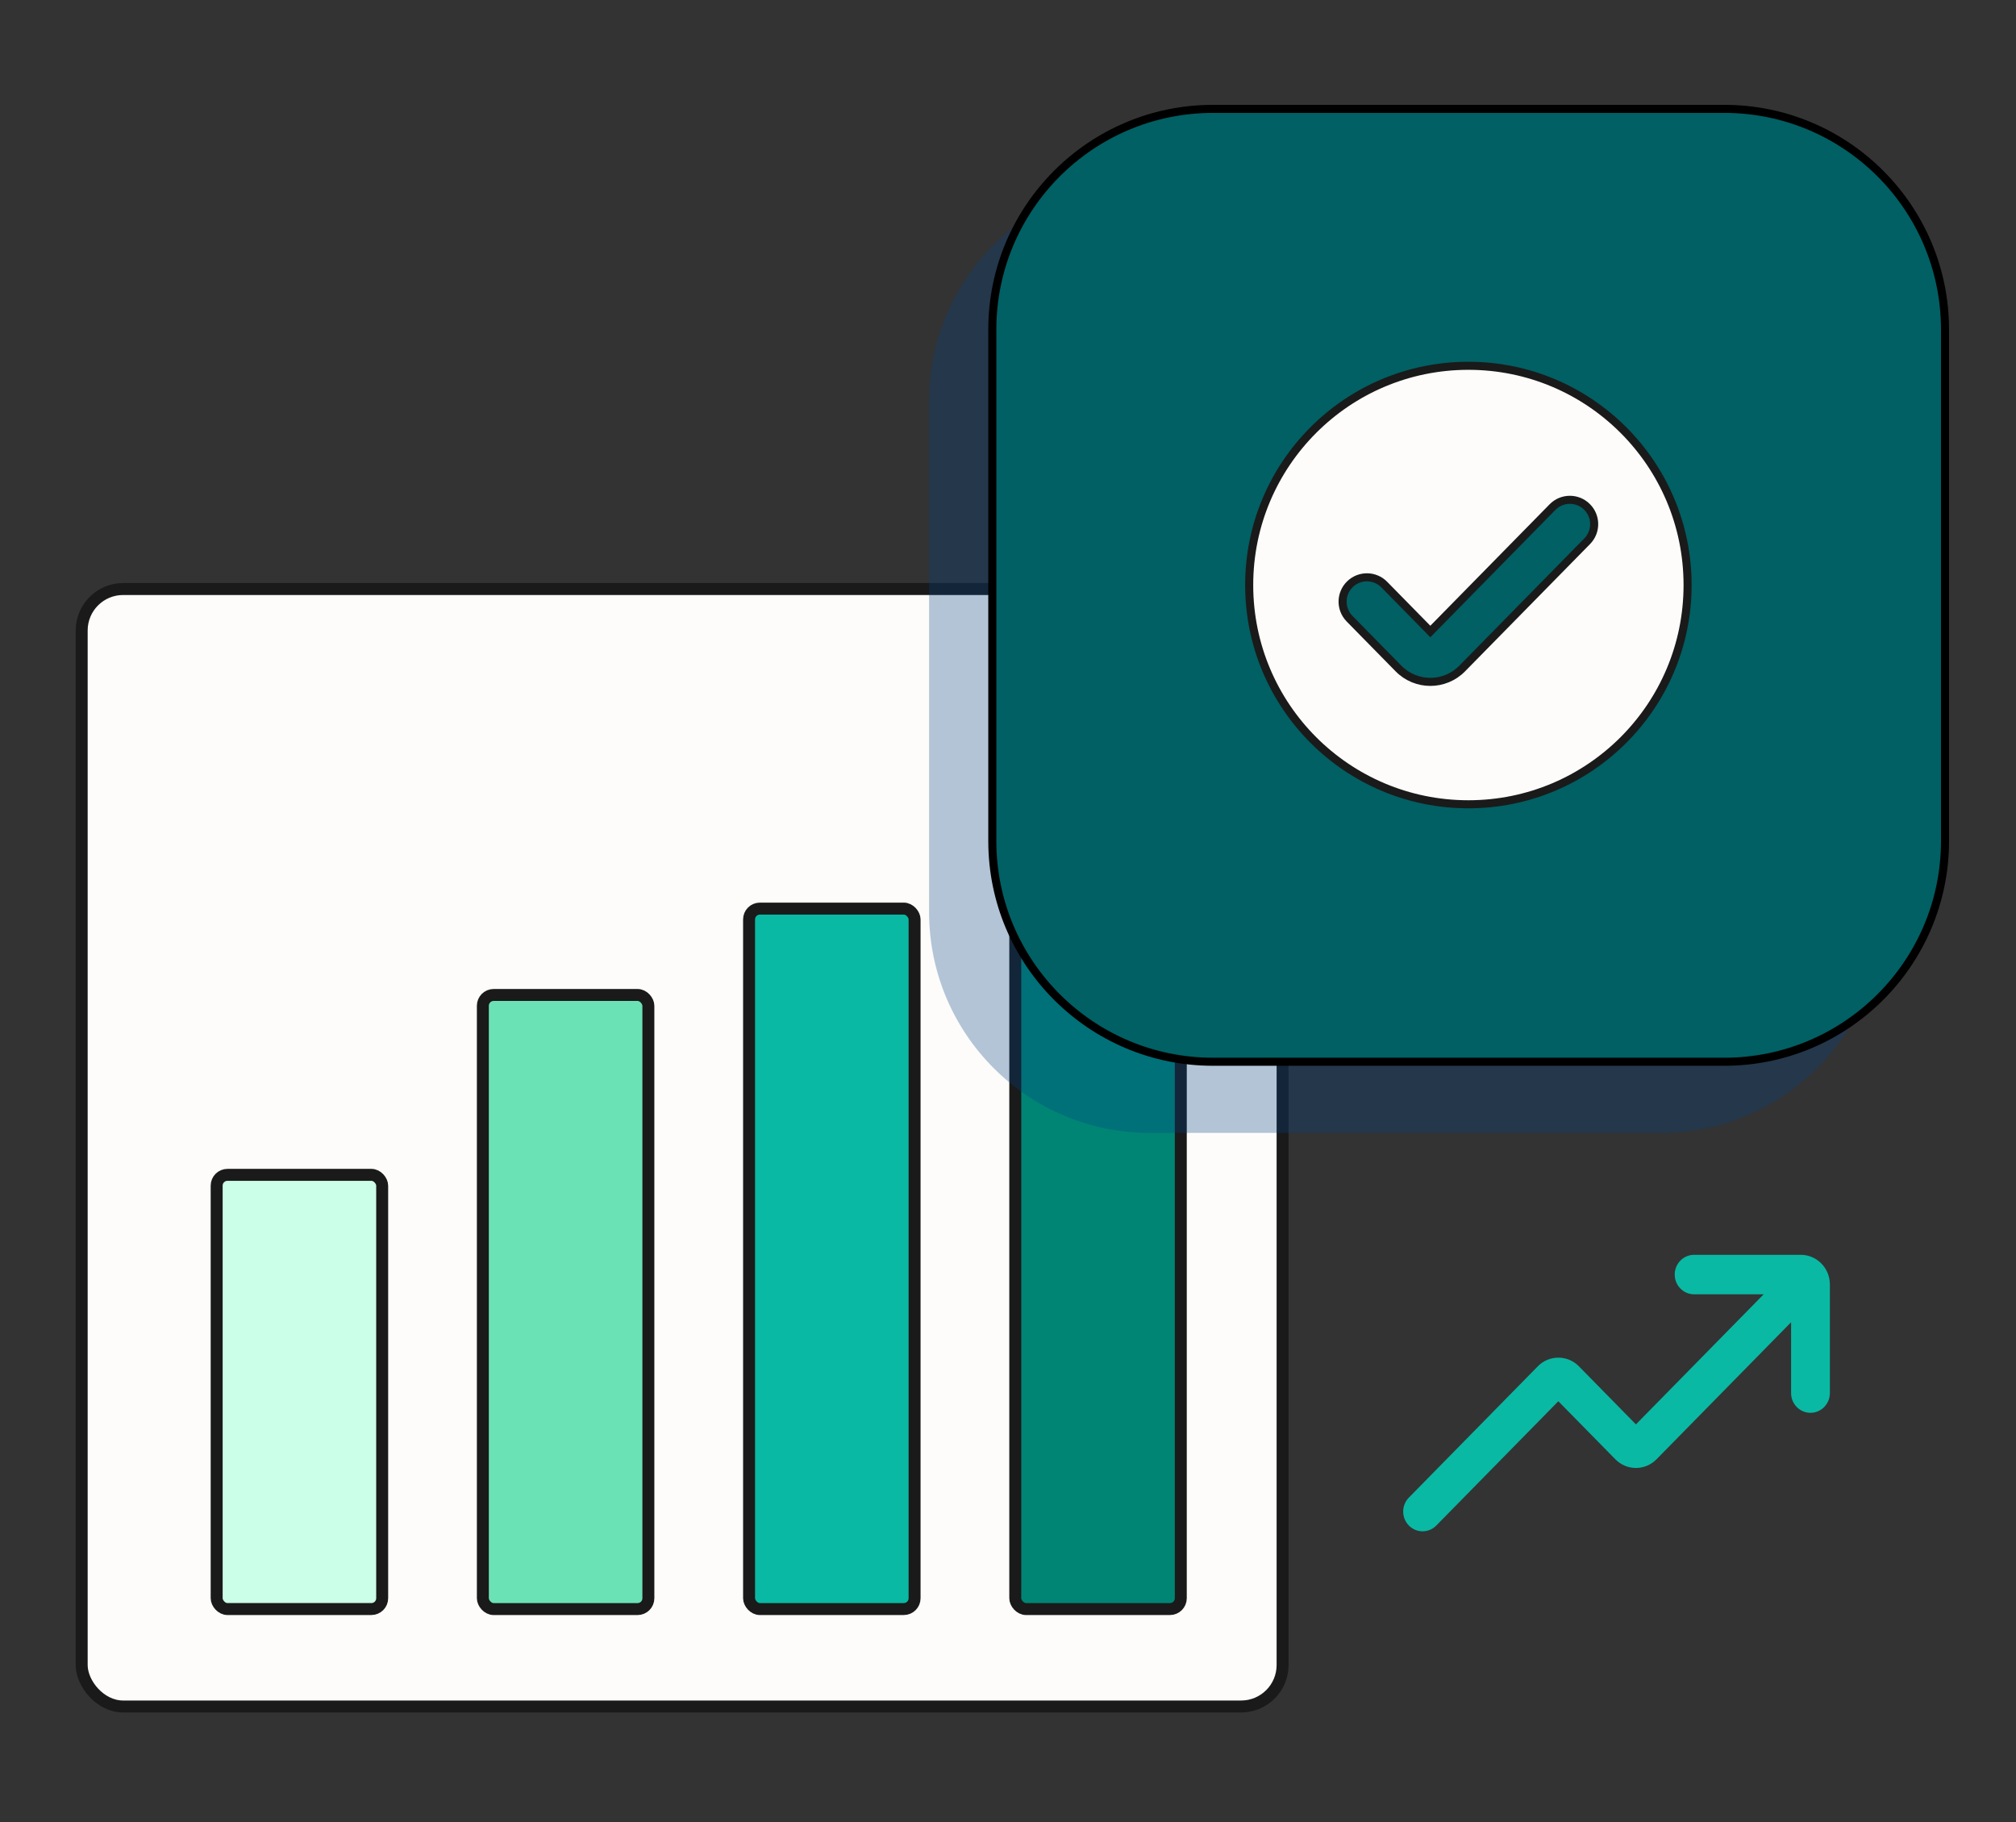 <?xml version="1.0" encoding="UTF-8"?> <svg xmlns="http://www.w3.org/2000/svg" width="426" height="385" viewBox="0 0 426 385" fill="none"><rect x="0" y="0" width="426" height="385" fill="#333333" stroke="none"/><rect x="17.262" y="124.444" width="253.76" height="236.086" rx="8.756" fill="#FDFCFA" stroke="#1A1A1A" stroke-width="2.525"></rect><rect x="45.783" y="248.209" width="34.976" height="91.734" rx="2.285" fill="#CCFFE7" stroke="#1A1A1A" stroke-width="2.525"></rect><rect x="158.285" y="191.959" width="34.976" height="147.986" rx="2.285" fill="#09B9A4" stroke="#1A1A1A" stroke-width="2.525"></rect><rect x="214.537" y="154.966" width="34.976" height="184.98" rx="2.285" fill="#008575" stroke="#1A1A1A" stroke-width="2.525"></rect><rect x="102.032" y="210.206" width="34.976" height="129.742" rx="2.285" fill="#6BE2B6" stroke="#1A1A1A" stroke-width="2.525"></rect><path d="M350.989 38.027H242.98C217.214 38.027 196.326 58.915 196.326 84.681V192.69C196.326 218.456 217.214 239.344 242.98 239.344H350.989C376.755 239.344 397.643 218.456 397.643 192.69V84.681C397.643 58.915 376.755 38.027 350.989 38.027Z" fill="#004084" fill-opacity="0.3"></path><path d="M364.346 23H256.337C230.571 23 209.683 43.888 209.683 69.654V177.663C209.683 203.429 230.571 224.317 256.337 224.317H364.346C390.112 224.317 411 203.429 411 177.663V69.654C411 43.888 390.112 23 364.346 23Z" fill="#006064" stroke="black" stroke-width="1.703" stroke-miterlimit="10"></path><path d="M310.284 77.281C335.866 77.281 356.603 98.019 356.604 123.601C356.604 149.182 335.866 169.92 310.284 169.92C284.703 169.92 263.965 149.182 263.965 123.601C263.965 98.019 284.703 77.281 310.284 77.281ZM335.327 107.07C333.302 105.08 330.047 105.11 328.059 107.135L302.243 133.418L292.51 123.508C290.521 121.483 287.266 121.454 285.241 123.443C283.216 125.432 283.187 128.686 285.176 130.711L295.518 141.24C299.213 145.002 305.274 145.002 308.97 141.24L335.393 114.337C337.381 112.312 337.352 109.059 335.327 107.07Z" fill="#FDFCFA" stroke="#1A1A1A" stroke-width="1.703"></path><path d="M357.982 265.104C355.718 265.104 353.883 266.972 353.883 269.277C353.883 271.581 355.718 273.449 357.982 273.449H372.677L345.687 300.929L333.64 288.664C331.24 286.22 327.347 286.22 324.946 288.664L297.707 316.397C296.107 318.026 296.107 320.668 297.707 322.298C299.308 323.927 301.903 323.927 303.503 322.298L329.293 296.04L341.34 308.305C343.74 310.749 347.633 310.749 350.034 308.305L378.473 279.35V294.312C378.473 296.617 380.308 298.485 382.571 298.485C384.835 298.485 386.67 296.617 386.67 294.312V271.363C386.67 267.906 383.917 265.104 380.522 265.104H357.982Z" fill="#09B9A4"></path></svg> 